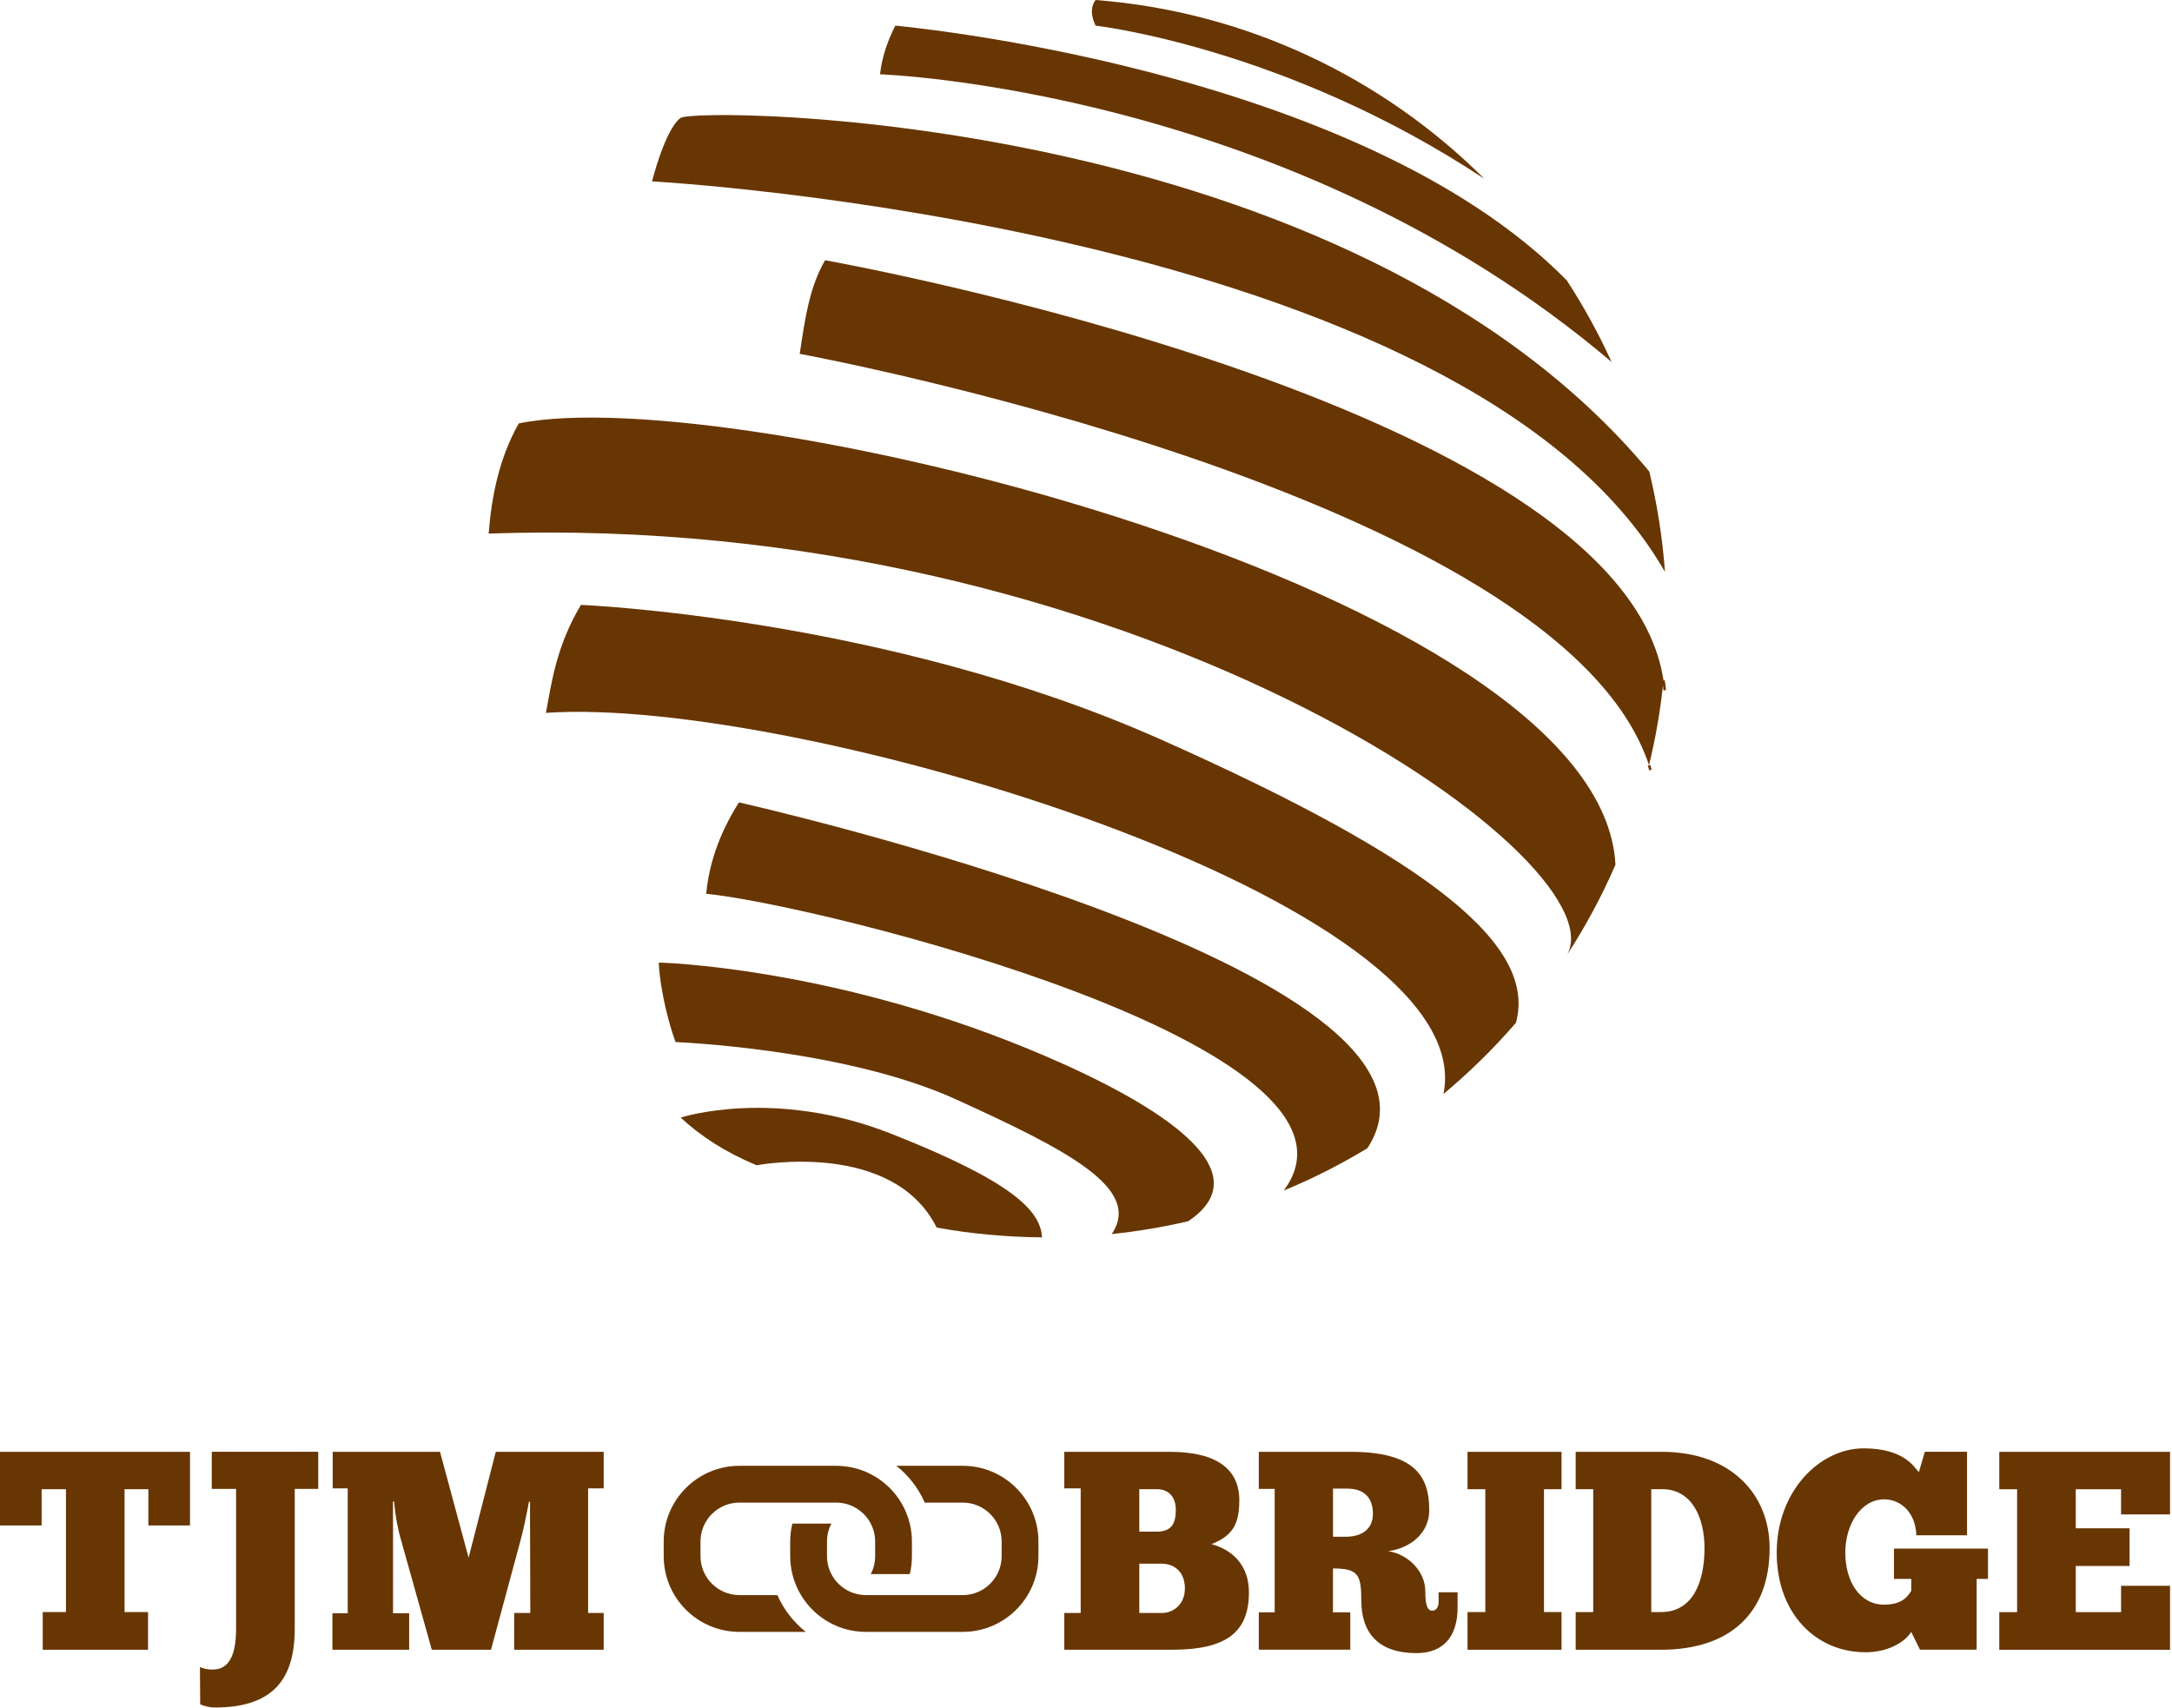 <svg width="862" height="678" viewBox="0 0 862 678" fill="none" xmlns="http://www.w3.org/2000/svg">
<path d="M75.403 576.208V605.429H58.883V591.037H49.435V639.802H58.758V654.757H16.958V639.802H26.177V591.037H16.52V605.429H0V576.208H75.403Z" fill="#683602"/>
<path d="M79.325 661.598C80.785 662.265 82.349 662.62 84.373 662.62C89.984 662.62 93.696 658.469 93.696 646.435V590.912H84.039V576.187H126.298V590.912H116.974V646.435C116.974 666.333 108.443 677.679 85.29 677.679C83.163 677.679 81.139 677.116 79.45 676.448L79.346 661.619L79.325 661.598Z" fill="#683602"/>
<path d="M209.92 595.981C209.023 601.028 207.438 608.453 206.666 611.04L194.86 654.757H171.373L158.796 609.913C158.232 607.994 156.772 601.591 156.439 595.981H155.98V640.261H162.383V654.757H131.93V640.261H138V590.704H132.034V576.208H174.627L185.974 618.235L196.758 576.208H239.581V590.704H233.406V640.157H239.581V654.757H204.059V640.157H210.462L210.358 602.613V595.981H209.899H209.92Z" fill="#683602"/>
<path d="M422.384 654.757V640.157H428.892V590.704H422.384V576.208H464.31C482.958 576.208 491.843 583.174 491.843 595.417C491.843 604.866 489.257 609.475 480.83 612.833C488.923 615.086 495.66 621.03 495.66 631.939C495.66 647.79 486.775 654.757 465.082 654.757H422.384ZM452.149 591.037V607.89H459.012C464.977 607.89 466.646 604.636 466.646 599.234C466.646 593.832 463.497 591.037 459.221 591.037H452.149ZM470.255 630.479C470.255 624.743 467.001 620.592 460.806 620.592H452.149V640.157H461.14C465.854 640.157 470.234 636.569 470.234 630.5L470.255 630.479Z" fill="#683602"/>
<path d="M499.582 576.208H536.105C562.178 576.208 567.226 586.553 567.226 599.359C567.226 608.12 560.259 614.314 550.935 615.649C558.695 616.775 565.661 623.512 565.661 631.605C565.661 636.444 566.329 639.239 568.352 639.239C570.042 639.239 570.939 637.883 570.939 635.651V631.939H578.469V638.113C578.469 647.436 574.526 656.092 562.053 656.092C547.327 656.092 540.256 648.333 540.256 635.192C540.256 624.972 539.025 622.49 529.013 622.49V639.906H535.876V654.736H499.582V639.906H505.881V590.912H499.582V576.187V576.208ZM529.034 590.808V609.913H534.082C540.59 609.913 544.866 606.764 544.866 600.819C544.866 594.187 541.153 590.808 534.645 590.808H529.034Z" fill="#683602"/>
<path d="M582.411 576.208H619.727V591.037H612.76V639.802H619.727V654.757H582.411V639.802H589.482V591.037H582.411V576.208Z" fill="#683602"/>
<path d="M625.337 654.757V639.802H632.304V591.037H625.337V576.208H659.608C686.807 576.208 702.305 592.956 702.305 614.418C702.305 640.031 686.787 654.757 659.149 654.757H625.317H625.337ZM659.608 591.037H655.332V639.802H659.608C671.518 639.573 676.462 628.456 676.462 614.398C676.462 602.384 671.518 591.016 659.608 591.016V591.037Z" fill="#683602"/>
<path d="M758.498 647.665C756.016 651.816 749.049 655.758 740.414 655.758C720.744 655.758 705.121 640.469 705.121 616.191C705.121 591.913 722.1 574.831 739.621 574.831C755.912 574.831 759.729 582.465 761.544 584.279L763.901 576.187H780.65V609.329H760.542C760.209 600.235 754.368 595.063 747.735 595.063C738.641 595.063 732.342 604.949 732.342 616.191C732.342 627.433 737.953 636.861 747.735 636.861C754.139 636.861 756.83 634.275 758.519 631.355V626.641H751.657V614.627H788.972V626.641H784.467V654.736H761.982L758.498 647.665Z" fill="#683602"/>
<path d="M793.457 576.208H861.226V601.049H841.786V591.058H823.806V606.555H845.165V621.51H823.806V639.823H841.786V629.373H861.226V654.778H793.457V639.823H800.528V591.058H793.457V576.229V576.208Z" fill="#683602"/>
<path d="M412.122 611.79V617.63C412.122 634.191 398.647 647.665 382.086 647.665H343.644C341.641 647.665 339.66 647.457 337.761 647.081C329.335 645.413 322.18 640.198 317.904 633.065C317.091 631.751 316.382 630.354 315.818 628.894C315.255 627.559 314.796 626.161 314.463 624.722C313.899 622.449 313.607 620.071 313.607 617.63V611.79C313.607 609.35 313.899 606.972 314.463 604.699H329.94C328.834 606.826 328.208 609.246 328.208 611.79V617.63C328.208 620.175 328.834 622.595 329.94 624.722C330.732 626.265 331.796 627.663 333.047 628.831C334.403 630.124 336.009 631.167 337.761 631.897C339.576 632.648 341.558 633.065 343.644 633.065H382.086C390.596 633.065 397.521 626.14 397.521 617.63V611.79C397.521 603.281 390.596 596.356 382.086 596.356H367.005C364.481 590.599 360.581 585.593 355.741 581.756H382.086C398.647 581.756 412.122 595.23 412.122 611.79Z" fill="#683602"/>
<path d="M361.916 611.79V617.63C361.916 620.071 361.624 622.449 361.06 624.722H345.583C346.689 622.595 347.315 620.175 347.315 617.63V611.79C347.315 609.246 346.689 606.826 345.583 604.699C344.791 603.155 343.727 601.758 342.476 600.59C341.12 599.297 339.514 598.254 337.762 597.524C335.947 596.773 333.965 596.356 331.879 596.356H293.437C284.927 596.356 278.002 603.281 278.002 611.79V617.63C278.002 626.14 284.927 633.065 293.437 633.065H308.518C311.042 638.822 314.942 643.827 319.802 647.665H293.437C276.876 647.665 263.401 634.191 263.401 617.63V611.79C263.401 595.23 276.876 581.756 293.437 581.756H331.879C333.882 581.756 335.863 581.964 337.762 582.34C346.188 584.008 353.343 589.223 357.64 596.356C358.432 597.67 359.141 599.067 359.705 600.527C360.268 601.862 360.727 603.26 361.06 604.699C361.624 606.972 361.916 609.35 361.916 611.79Z" fill="#683602"/>
<path d="M589.065 70.936C510.053 18.688 434.795 10.178 434.795 10.178C432.73 5.757 432.96 2.482 434.795 0C494.847 4.651 548.87 30.89 589.065 70.936Z" fill="#683602"/>
<path d="M413.499 491.088C399.252 490.963 385.298 489.649 371.74 487.209C354.428 452.586 301.51 462.243 300.279 462.472H300.258C287.722 457.237 277.981 450.834 270.138 443.554C270.243 443.513 307.079 431.52 353.781 449.999C400.525 468.458 413.061 480.117 413.52 491.088H413.499Z" fill="#683602"/>
<path d="M413.499 491.109V491.088" stroke="#683602" stroke-miterlimit="10"/>
<path d="M471.548 484.685C461.64 487 451.524 488.711 441.22 489.774C453.422 471.712 423.657 456.486 379.437 436.338C335.217 416.168 268.115 413.582 268.115 413.582C265.925 407.867 261.962 393.58 261.44 382.025C261.44 382.025 328.146 383.506 407.783 416.168C447.727 432.562 505.213 462.138 471.569 484.685H471.548Z" fill="#683602"/>
<path d="M542.634 455.735C532.058 462.138 521.003 467.77 509.469 472.504C552.312 415.438 324.683 359.061 280.276 354.722C281.318 343.605 285.052 331.383 293.27 318.451C293.27 318.451 589.503 385.133 542.634 455.756V455.735Z" fill="#683602"/>
<path d="M601.601 405.948C592.84 416.106 583.203 425.575 572.878 434.169C588.272 357.643 315.839 276.007 216.657 282.931C218.847 271.251 220.766 256.38 230.57 240.069C230.57 240.069 351.841 245.033 460.639 293.464C569.437 341.874 609.923 375.684 601.621 405.948H601.601Z" fill="#683602"/>
<path d="M622.063 378.709C642.254 340.31 447.436 202.713 193.921 211.786C195.173 196.248 198.302 181.46 205.873 168.069C290.392 150.424 635.537 234.876 641.127 343.188C635.746 355.598 629.363 367.466 622.084 378.709H622.063Z" fill="#683602"/>
<path d="M660.192 270.041C660.109 270.771 660.046 271.48 659.963 272.19V272.231C658.795 282.952 656.938 293.443 654.435 303.705C618.976 195.872 317.383 140.433 317.383 140.433C319.531 126.062 321.262 114.048 327.437 103.286C327.437 103.286 643.589 159.372 660.192 270.02V270.041Z" fill="#683602"/>
<path d="M660.672 273.942C660.568 272.628 660.401 271.334 660.192 270.041" stroke="#683602" stroke-miterlimit="10"/>
<path d="M655.019 305.582C654.831 304.957 654.644 304.331 654.435 303.726" stroke="#683602" stroke-miterlimit="10"/>
<path d="M660.776 226.971C582.056 89.624 258.77 71.979 258.77 71.979C258.77 71.979 263.985 51.163 270.117 46.804C276.25 42.445 534.958 43.488 654.519 187.091H654.539C657.668 200.023 659.775 213.33 660.776 226.971Z" fill="#683602"/>
<path d="M639.542 143.624C511.638 34.915 349.255 29.492 349.255 29.492C350.005 22.693 352.196 16.331 355.324 10.178C355.324 10.178 538.566 26.531 621.833 111.316C628.529 121.599 634.453 132.382 639.563 143.624H639.542Z" fill="#683602"/>
<path d="M589.127 70.998C589.127 70.998 589.106 70.998 589.106 70.978L589.127 70.998Z" fill="#683602"/>
</svg>
